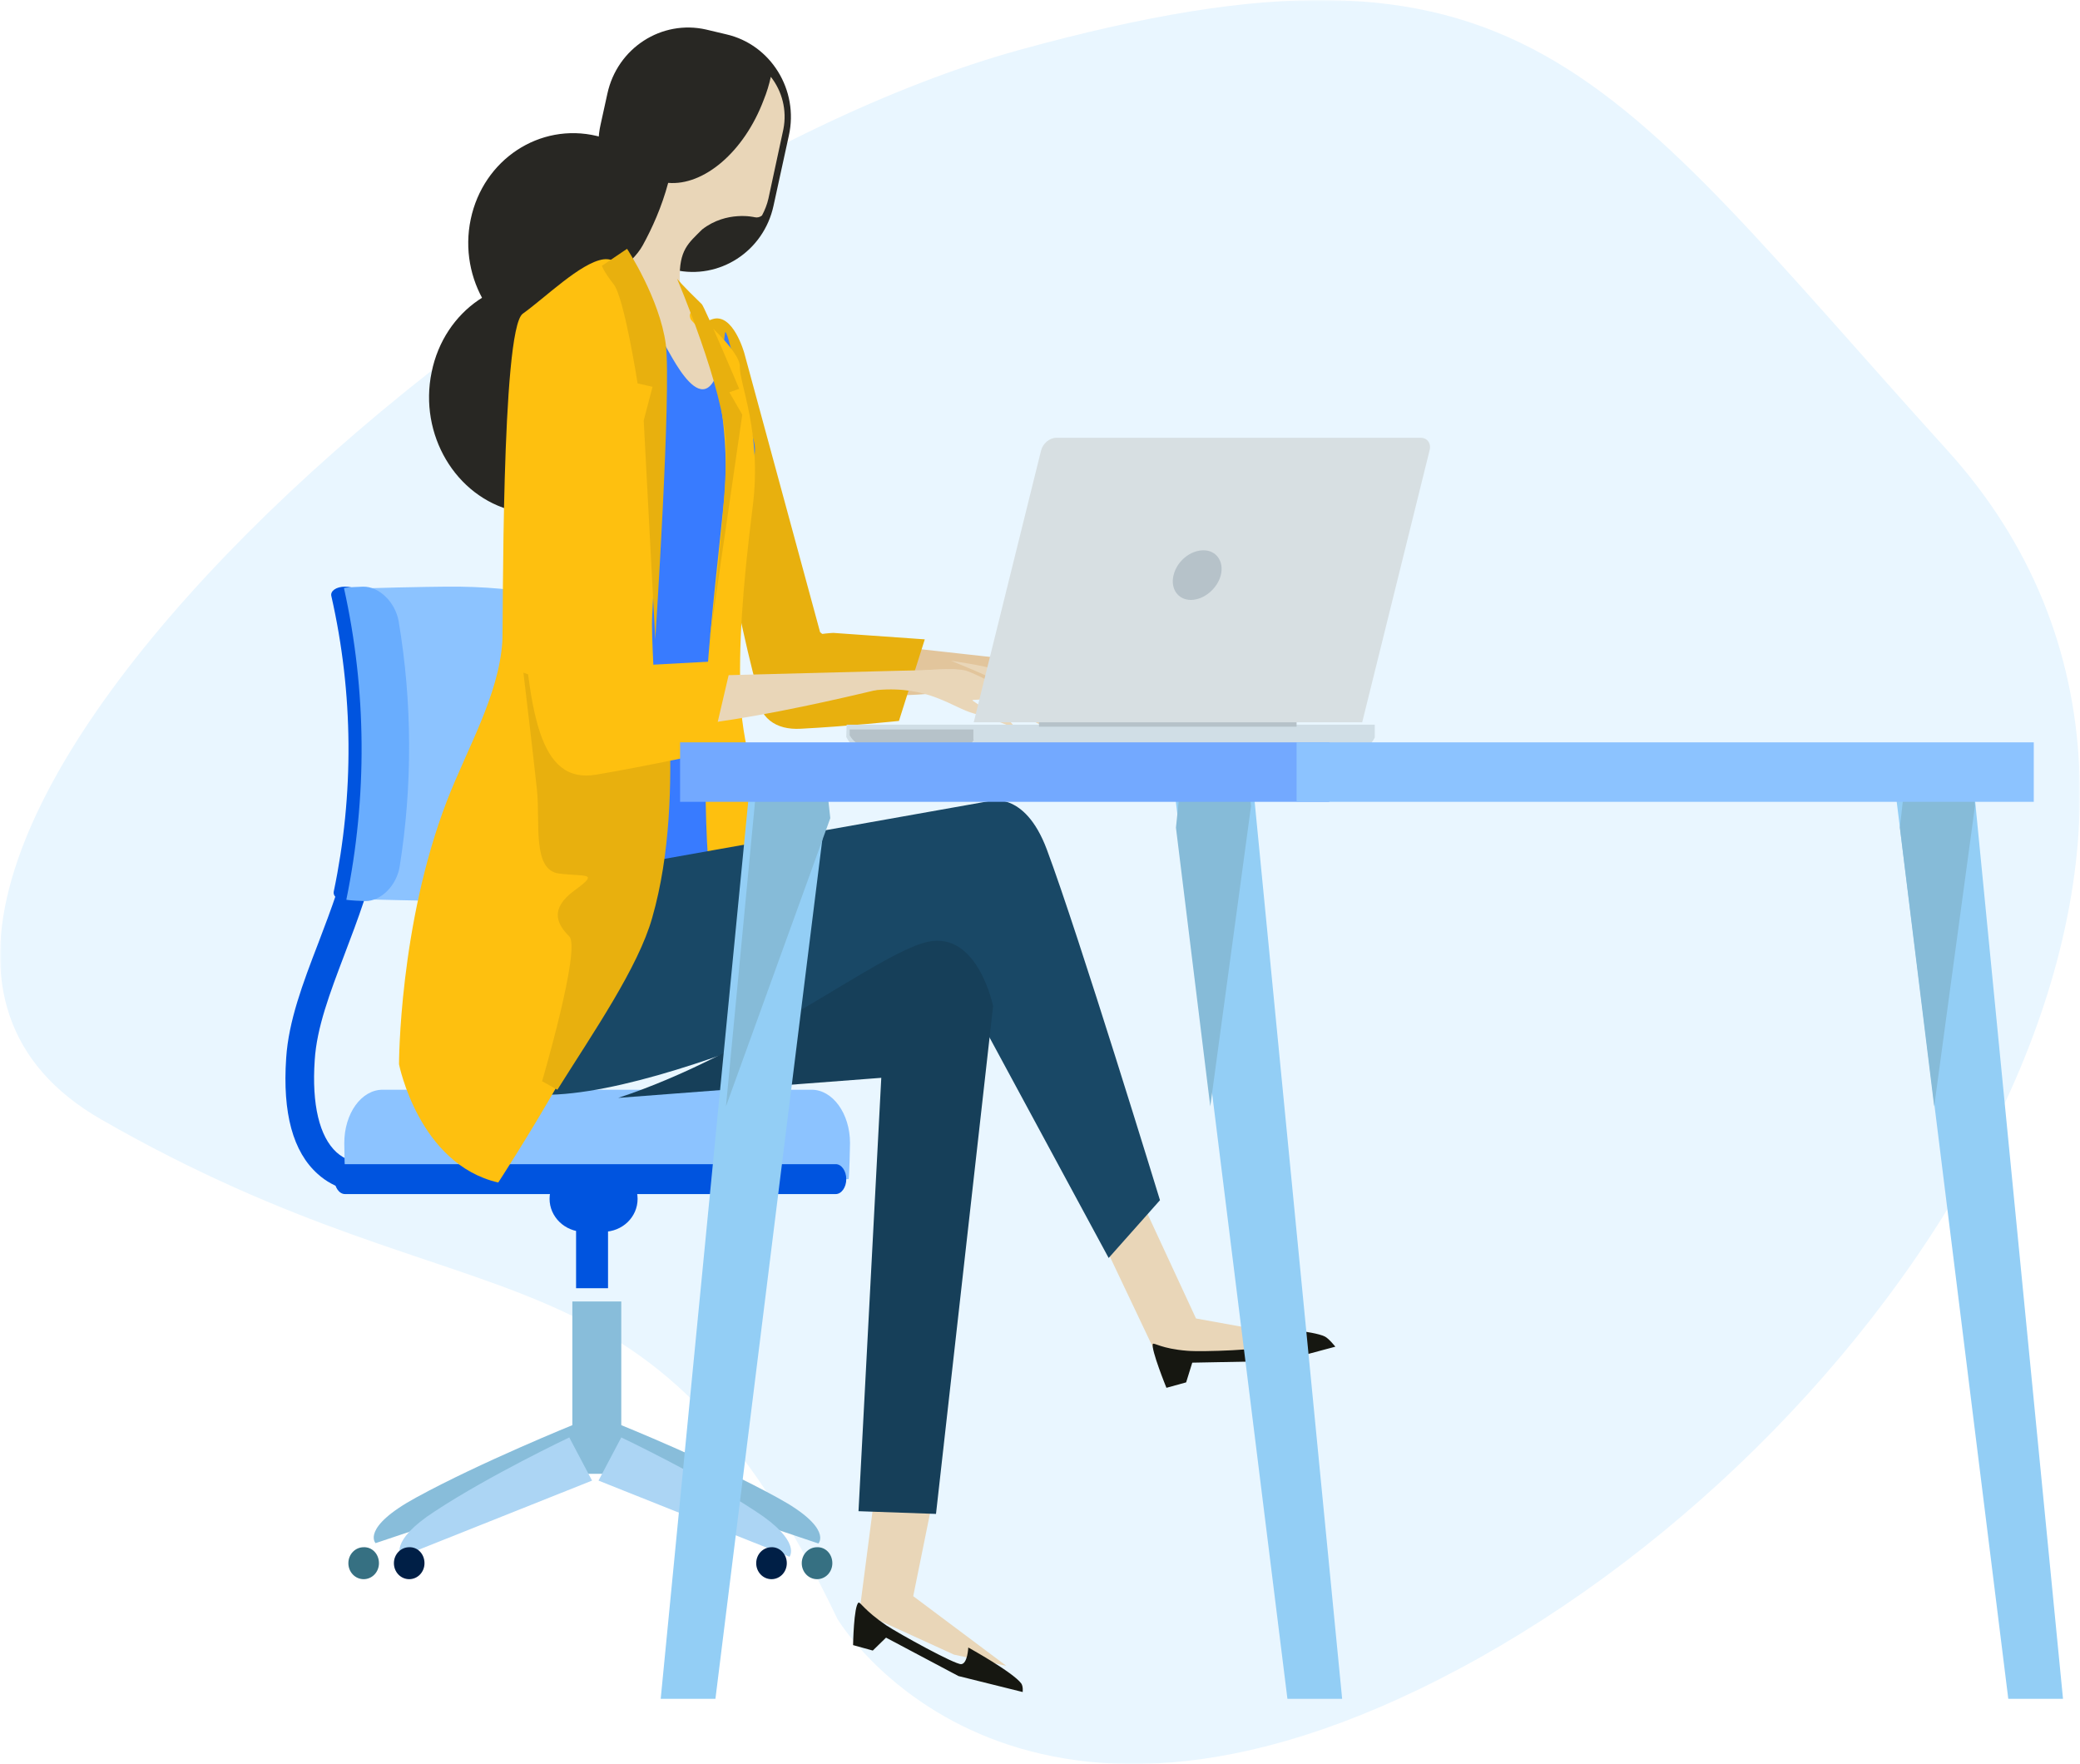 <?xml version="1.0" encoding="utf-8"?>
<!-- Generator: Adobe Illustrator 23.0.4, SVG Export Plug-In . SVG Version: 6.00 Build 0)  -->
<svg version="1.1" id="Layer_1" xmlns="http://www.w3.org/2000/svg" xmlns:xlink="http://www.w3.org/1999/xlink" x="0px" y="0px"
	 viewBox="0 0 612 519" style="enable-background:new 0 0 612 519;" xml:space="preserve">
<style type="text/css">
	.st0{filter:url(#Adobe_OpacityMaskFilter);}
	.st1{fill-rule:evenodd;clip-rule:evenodd;fill:#FFFFFF;}
	.st2{mask:url(#mask-2_1_);fill-rule:evenodd;clip-rule:evenodd;fill:#E9F6FF;}
	.st3{fill-rule:evenodd;clip-rule:evenodd;fill:#0054DF;}
	.st4{fill-rule:evenodd;clip-rule:evenodd;fill:#88BDDA;}
	.st5{fill-rule:evenodd;clip-rule:evenodd;fill:#ACD5F4;}
	.st6{fill-rule:evenodd;clip-rule:evenodd;fill:#001F46;}
	.st7{fill-rule:evenodd;clip-rule:evenodd;fill:#367082;}
	.st8{fill-rule:evenodd;clip-rule:evenodd;fill:#8CC3FF;}
	.st9{fill-rule:evenodd;clip-rule:evenodd;fill:#69ADFE;}
	.st10{fill-rule:evenodd;clip-rule:evenodd;fill:#E2C59C;}
	.st11{fill-rule:evenodd;clip-rule:evenodd;fill:#E8B00E;}
	.st12{fill-rule:evenodd;clip-rule:evenodd;fill:#282723;}
	.st13{fill-rule:evenodd;clip-rule:evenodd;fill:#E9D6B8;}
	.st14{fill-rule:evenodd;clip-rule:evenodd;fill:#387BFF;}
	.st15{fill-rule:evenodd;clip-rule:evenodd;fill:#FEC00F;}
	.st16{fill-rule:evenodd;clip-rule:evenodd;fill:#161711;}
	.st17{fill-rule:evenodd;clip-rule:evenodd;fill:#194866;}
	.st18{fill-rule:evenodd;clip-rule:evenodd;fill:#163F59;}
	.st19{fill-rule:evenodd;clip-rule:evenodd;fill:#D0DEE6;}
	.st20{fill-rule:evenodd;clip-rule:evenodd;fill:#B6C2C9;}
	.st21{fill-rule:evenodd;clip-rule:evenodd;fill:#D7DFE2;}
	.st22{fill-rule:evenodd;clip-rule:evenodd;fill:#93CEF5;}
	.st23{fill-rule:evenodd;clip-rule:evenodd;fill:#86BBD8;}
	.st24{fill-rule:evenodd;clip-rule:evenodd;fill:#73A9FF;}
</style>
<title>Group 3</title>
<desc>Created with Sketch.</desc>
<g id="Page-1">
	<g id="Desktop" transform="translate(-715, -2387)">
		<g id="Group-3" transform="translate(715, 2387)">
			<g id="Clip-2">
			</g>
			<defs>
				<filter id="Adobe_OpacityMaskFilter" filterUnits="userSpaceOnUse" x="0" y="0" width="612" height="519">
					<feColorMatrix  type="matrix" values="1 0 0 0 0  0 1 0 0 0  0 0 1 0 0  0 0 0 1 0"/>
				</filter>
			</defs>
			<mask maskUnits="userSpaceOnUse" x="0" y="0" width="612" height="519" id="mask-2_1_">
				<g class="st0">
					<polygon id="path-1_1_" class="st1" points="0,0 612,0 612,519 0,519 					"/>
				</g>
			</mask>
			<path id="Fill-1" class="st2" d="M246.4,476.3c0,0,50.7,85.3,182.9,14.7c132.3-70.6,244.9-247,143.5-358.7
				C471.6,20.6,449-26.4,299.9,14.7C150.7,55.9-82.9,264.6,29.7,329.3C142.3,394,190.1,358.7,246.4,476.3"/>
		</g>
	</g>
</g>
<g>
	<title>Group 63</title>
	<desc>Created with Sketch.</desc>
	<g id="Page-1_2_">
		<g id="Desktop_2_" transform="translate(-794, -2372)">
			<g id="Group-63_1_" transform="translate(794, 2372)">
				<path id="Fill-4_1_" class="st3" d="M108,350.8c-3.6,0-9.4-0.8-14.5-5.4c-7.3-6.5-10.4-17.9-9.3-34.1c0.7-10.9,4.9-22,9.4-33.7
					c7.5-19.7,16-42,11.5-71.6l8.3-1.3c4.8,31.8-4.5,56.3-12,76c-4.4,11.6-8.2,21.6-8.8,31.2c-0.9,13.1,1.4,22.5,6.4,27.1
					c4.8,4.3,10.8,3.2,11.1,3.2l1.7,8.4C111.5,350.5,110.1,350.8,108,350.8"/>
				<path id="Fill-6_1_" class="st4" d="M169.1,419l7.9,12.7L110.5,454c0,0-4.4-4.5,11.9-13.4C141.4,430.2,169.1,419,169.1,419"/>
				<path id="Fill-8_1_" class="st4" d="M182.1,419l-7.9,12.7l66.6,22.4c0,0,4.4-4.5-11.9-13.4C209.9,430.2,182.1,419,182.1,419"/>
				<polygon id="Fill-10_1_" class="st4" points="168.4,433.6 182.8,433.6 182.8,382.9 168.4,382.9 				"/>
				<path id="Fill-12_1_" class="st5" d="M167.5,422.9l6.7,12.7l-56.2,22.4c0,0-3.8-4.5,10-13.4C144.1,434,167.5,422.9,167.5,422.9"
					/>
				<path id="Fill-13_1_" class="st5" d="M182.8,422.9l-6.7,12.7l56.2,22.4c0,0,3.7-4.5-10-13.4C206.2,434,182.8,422.9,182.8,422.9"
					/>
				<path id="Fill-14_1_" class="st6" d="M124.9,459.9c0,2.6-2,4.7-4.5,4.7c-2.5,0-4.5-2.1-4.5-4.7c0-2.6,2-4.7,4.5-4.7
					C122.9,455.1,124.9,457.2,124.9,459.9"/>
				<path id="Fill-15_1_" class="st6" d="M231.5,459.9c0,2.6-2,4.7-4.5,4.7c-2.5,0-4.5-2.1-4.5-4.7c0-2.6,2-4.7,4.5-4.7
					C229.4,455.1,231.5,457.2,231.5,459.9"/>
				<path id="Fill-16_1_" class="st7" d="M111.5,459.9c0,2.6-2,4.7-4.5,4.7c-2.5,0-4.5-2.1-4.5-4.7c0-2.6,2-4.7,4.5-4.7
					C109.5,455.1,111.5,457.2,111.5,459.9"/>
				<path id="Fill-17_1_" class="st7" d="M244.9,459.9c0,2.6-2,4.7-4.5,4.7c-2.5,0-4.5-2.1-4.5-4.7c0-2.6,2-4.7,4.5-4.7
					C242.9,455.1,244.9,457.2,244.9,459.9"/>
				<polygon id="Fill-18_1_" class="st3" points="169.5,379 178.9,379 178.9,361.5 169.5,361.5 				"/>
				<path id="Fill-19_1_" class="st3" d="M187.6,352.7c0,5.4-4.5,9.7-10.1,9.7h-5.7c-5.6,0-10.1-4.4-10.1-9.7
					c0-5.4,4.5-9.7,10.1-9.7h5.7C183.1,343,187.6,347.4,187.6,352.7"/>
				<path id="Fill-20_1_" class="st8" d="M249.7,346.9c0.2-1.3,0.4-9.2,0.4-10.6c0-8.7-5.1-15.7-11.3-15.7H112.6
					c-6.3,0-11.3,7-11.3,15.7c0,1.4,0.1,9.3,0.4,10.6H249.7z"/>
				<path id="Fill-21_1_" class="st3" d="M98.4,346.9c0,2.4,1.4,4.4,3.1,4.4h144.4c1.7,0,3.1-2,3.1-4.4c0-2.4-1.4-4.4-3.1-4.4H101.5
					C99.8,342.5,98.4,344.5,98.4,346.9"/>
				<path id="Fill-22_1_" class="st8" d="M103.8,264.4c3.2,0.3,23.6,0.6,27.1,0.7c22.4,0.3,41.6-4.1,42.7-9.9
					c4.4-24,4.6-48.7,0.6-72.7c-0.9-5.8-20.5-10.2-43.3-9.9c-3.6,0-24.4,0.4-27.7,0.7C110.2,203.2,110.4,234.4,103.8,264.4"/>
				<path id="Fill-23_1_" class="st3" d="M101.5,172.6c-2.6,0-4.4,1.3-4,2.8c6.5,28.6,6.7,58.3,0.7,86.9c-0.3,1.5,1.5,2.8,4,2.8
					c2.5,0,4.9-1.2,5.2-2.7c6.1-28.7,5.9-58.4-0.5-87.1C106.5,173.8,104.1,172.6,101.5,172.6"/>
				<path id="Fill-24_1_" class="st9" d="M101.9,264.7c0.6,0.2,4.8,0.4,5.5,0.4c4.6,0.1,9.3-4.5,10.2-10.2
					c3.8-23.8,3.7-48.3-0.3-72.1c-1-5.7-5.8-10.3-10.5-10.2c-0.7,0-5,0.2-5.6,0.4C107.9,203.1,108.1,234.5,101.9,264.7"/>
				<path id="Fill-25_1_" class="st10" d="M232.7,198.2c0,0,0.1,6.5,26.7,6.5c26.5,0,65.5-7.7,65.5-7.7l-61.2-6.8
					C263.7,190.2,240.2,188.9,232.7,198.2"/>
				<path id="Fill-26_1_" class="st10" d="M304.4,198.8c13.2,0.4,18.7,7.1,23.9,9.3c5.2,2.2,10.3,5.4,10.3,5.4
					c-2.8-5.6-7-5.9-9.1-7.8c-2.1-1.9-1.6-0.9,3.2-1.1c2.7-0.1,7.2,4.7,10.5,7.4c2.9,2.3,4.7,2.5,4.7,2.5s-3.3-4.8-7.5-8.7
					c-5.1-4.7-11.5-8.7-13-9.4c-2.8-1.2-11.6-1.7-17.9-1.1C302.3,195.9,294.9,198.5,304.4,198.8"/>
				<path id="Fill-27_1_" class="st10" d="M328.7,197.5c0,0,9.6,2.8,11.3,4.1c1.1,0.9,6,6.3,6,6.3s-3.6-0.7-5.7-2.8
					C338.3,203.2,328.7,197.5,328.7,197.5"/>
				<path id="Fill-28_1_" class="st11" d="M245.2,186.2c0,0-24.1,0.8-22.9,16.4c0.7,8.9,6.1,12.2,13.3,11.8
					c13.6-0.7,28.9-2.3,28.9-2.3l7.6-24L245.2,186.2z"/>
				<path id="Fill-29_1_" class="st11" d="M241.3,186L219,103.9c0,0-3.3-12-9.4-10c-8.8,2.9-4.8,12.8-4.3,18.6
					c1.2,11.8,0,16.9,7.1,45.6c4.4,17.7,8,38,12,49.6c2.7,8,8.2-3.1,16-6C255,196.3,241.3,186,241.3,186"/>
				<path id="Fill-30_1_" class="st12" d="M199.4,79.1c-3.7,17.6-20.3,28.5-37.1,24.5c-16.8-4-27.5-21.5-23.8-39.1
					c3.7-17.6,20.3-28.5,37.1-24.5C192.4,44,203.1,61.5,199.4,79.1"/>
				<path id="Fill-31_1_" class="st12" d="M227.6,60.5c-2.9,13.5-16,21.9-29.1,18.9l-3.4-12.9c-13.1-3-21.4-16.4-18.4-29.8l2-9.1
					c2.9-13.5,16-21.9,29.1-18.9l5.9,1.4c13.1,3,21.4,16.4,18.4,29.8L227.6,60.5z"/>
				<path id="Fill-32_1_" class="st13" d="M226.8,22.6c-0.5,2.3-1.2,4.6-2.1,6.8c-5.8,15.4-17.7,25.3-28.1,24.4
					c-1.9,7.1-4.7,13.3-7.5,18.4c-3.2,5.8-11.7,10.8-11.7,10.8c-4.1,10.7,37,46.6,38.8,45.7c3.7-2-3-27.8-9.7-35.7
					c-3.2-3.7-6.4-8.1-6.5-10.7c-0.2-8.8,2.5-10.7,6.6-14.8c7.2-5.6,15.4-3.6,15.4-3.6c0.8,0.2,1.6,0,2.2-0.5c0.8-1.5,1.5-3.2,1.9-5
					l4.4-20.4C231.6,32.4,230.1,26.8,226.8,22.6"/>
				<path id="Fill-33_1_" class="st14" d="M185.7,249.3c0,0,10.4,9.9,13.3,10.8c3.9,1.2,14.9-3.8,14.9-3.8s-3-51.3-1.9-71.6
					c1.1-20.3,5.7-26.2,5.1-32.5c-0.8-10.1,6.9-15.2,4.6-22.8c-2.3-7.7-8-35.2-8.4-31.3c-3.4,32.5-15.2,7.4-17.6,3.5
					C194.4,99.3,185.7,249.3,185.7,249.3"/>
				<path id="Fill-34_1_" class="st15" d="M205.3,92.5c0,0,12.5,10.6,12.4,15.4c-0.2,4.9,6.5,19.3,3.8,40.9
					c-3.1,24.7-4.2,41.3-3.6,57.1c0.6,15.8,7,29.4,7.2,48.8c0.2,15.2-2.9,16.6-2.9,16.6s-5.8,2.5-10.8-2.7c-4.9-5.2-4-57.2-3.3-70.3
					c0.7-13.1,4.3-43.9,5.1-53c1-11.2-0.5-22.1-1-25.3c-1.7-11.1-3.8-17.9-5.3-21.9c-0.2-0.7-3.5-3.7-3.7-4.2
					C202.3,91.5,204.3,91.2,205.3,92.5"/>
				<path id="Fill-35_1_" class="st12" d="M188.8,124.7c-3.7,18.3-20.6,29.8-37.7,25.6c-17.1-4.2-27.9-22.5-24.1-40.8
					c3.7-18.3,20.6-29.8,37.7-25.6C181.7,88.1,192.6,106.3,188.8,124.7"/>
				<polygon id="Fill-36_1_" class="st13" points="259.3,424.8 252.9,474.1 280.7,486.8 296.1,490.1 268.7,469.6 277.7,425.2 				
					"/>
				<path id="Fill-37_1_" class="st16" d="M251,484l5.8,1.6l3.9-3.8l21.3,11.3l18.9,4.7c0,0,0.2-1.6-0.4-2.5
					c-2.4-3.3-15.6-10.6-15.6-10.6s-0.2,4.8-2.1,4.9c-1.9,0.1-18.2-8.9-22-11.4c-6.5-4.4-7.7-7-8.2-6.7C251.2,472.5,251,484,251,484
					"/>
				<polygon id="Fill-38_1_" class="st13" points="320.1,356.1 340.7,399.5 369.2,397.9 383.4,393.6 351.9,387.9 334.7,350.8 				
					"/>
				<path id="Fill-39_1_" class="st16" d="M343.2,408.3l5.8-1.6l1.8-5.8l26.4-0.5l15.7-4.2c0,0-1.9-2.4-3.1-3
					c-3.5-1.7-16-2.5-16-2.5s1.3,4.1-0.3,5.2c-1.6,1.2-19.7,1.9-24.2,1.5c-7.6-0.6-9.8-2.5-10.1-2
					C338.6,397,343.2,408.3,343.2,408.3"/>
				<path id="Fill-40_1_" class="st17" d="M166.5,224.2l15.8,7.4l6.9,22.2l101.8-18.1c0,0,10.4-3.4,17,14.2
					c9.4,25.1,33.3,103.2,33.3,103.2l-15.1,17L278.6,282c0,0-97.2,49.2-129.3,38.6c-12.3-4.1-21.7-27.5-20-51.2
					c1.4-18.5,4.8-35.6,4.8-35.6L166.5,224.2z"/>
				<path id="Fill-41_1_" class="st18" d="M181.9,323l77.4-5.9l-6.7,127.5l22.8,0.8L292.2,296c0,0-4.5-22.2-19.3-18.9
					C258.1,280.5,222.4,309.7,181.9,323"/>
				<path id="Fill-42_1_" class="st15" d="M146.6,347.9c0,0,34.3-52.3,41.5-80.3c8.7-33.4,3.1-73.1,3.8-86.6
					c1.4-24.8,1.1-72.7,1.4-78.6c0.3-6-3.9-12-3.9-12s-4.2-15.2-11.9-14.1c-6.7,1-17.1,11.3-23.7,16c-6.4,4.7-5.7,92.1-6,96.5
					c-1.1,15.9-10.3,31.3-16.3,46.8c-14.1,36.6-14.1,77.5-14.1,77.5S123.2,342.5,146.6,347.9"/>
				<path id="Fill-43_1_" class="st13" d="M171.3,210.8c0,0,0.8,6.1,32.6,2.5c31.8-3.6,77.7-16.4,77.7-16.4l-74,1.9
					C207.6,198.9,179.3,200.9,171.3,210.8"/>
				<path id="Fill-44_1_" class="st13" d="M258.2,203c15.1-1.3,22.1,5.2,28.3,6.9c6.2,1.7,12.4,4.5,12.4,4.5
					c-3.8-5.7-8.7-5.5-11.3-7.3c-2.6-1.8-1.9-0.8,3.5-1.6c3-0.5,8.8,4.1,12.9,6.6c3.5,2.1,5.7,2.1,5.7,2.1s-4.3-4.8-9.6-8.4
					c-6.4-4.4-14.1-8-15.9-8.5c-3.3-0.9-13.4-0.4-20.6,1.1C255.4,200.2,247.3,204,258.2,203"/>
				<path id="Fill-45_1_" class="st13" d="M279.8,194.4c0,0,12,1.7,14.1,3c1.5,0.8,7.9,6,7.9,6s-4.4-0.3-7.1-2.2
					C292,199.2,279.8,194.4,279.8,194.4"/>
				<path id="Fill-46_1_" class="st11" d="M197,213.4l-43-15.5c0,0,3,25,4,34.6c1,9.5-1.5,23.5,6.5,24.5c8,1,12-0.5,4.5,5
					c-7.5,5.5-5,10-1.5,13.5c3.5,3.5-8,42.6-8,42.6s1.1,0.6,4.5,2.5c10.6-16.9,23.8-36,27.9-50.6C197.3,251.2,197.6,230.3,197,213.4
					"/>
				<path id="Fill-47_1_" class="st15" d="M183.8,196l-3.4-80.2c0,0-3.9-16.8-9.6-20.7c-6.7-4.6-16,3.9-16,3.9s-4.7,12.5-1.6,71.7
					c2.1,39.6,5.4,60.1,22.3,57.2c15.8-2.7,33.6-6.6,33.6-6.6l6.3-27L183.8,196z"/>
				<path id="Fill-48_1_" class="st19" d="M249.1,217c0,0,0-0.1-0.1-0.1l0.1-3.7h155.4v3.7c0,0,0,0.1,0,0.1l-0.4,0.7
					c-2,3.2-5.6,3.8-9.7,3.8H259.2c-4.1,0-7.7-0.6-9.7-3.8L249.1,217z"/>
				<path id="Fill-49_1_" class="st20" d="M286.5,217.6c0,0,0,0.1,0,0.1l-0.4,0.6c-0.6,0.8-1.4,1.4-2.3,1.9h-23.9
					c-4,0-7.5-0.5-9.4-3.1l-0.4-0.6c0,0,0-0.1-0.1-0.1l0-1.8h36.4V217.6z"/>
				<polygon id="Fill-50_1_" class="st20" points="305.7,213.8 381.5,213.8 381.5,211.2 305.7,211.2 				"/>
				<path id="Fill-51_1_" class="st21" d="M286.5,212.5l19.8-79.9c0.5-2.1,2.5-3.8,4.5-3.8h107.2c2,0,3.2,1.7,2.6,3.8l-19.8,79.9
					H286.5z"/>
				<path id="Fill-52_1_" class="st20" d="M345.3,169.2c-1,4,1.3,7.3,5.1,7.3c3.8,0,7.8-3.3,8.8-7.3c1-4-1.3-7.3-5.1-7.3
					C350.2,161.9,346.3,165.1,345.3,169.2"/>
				<polygon id="Fill-53_1_" class="st22" points="590.9,499.8 607,499.8 580.4,228.1 557.1,228.1 				"/>
				<polygon id="Fill-54_1_" class="st23" points="559,243.5 569.1,325.5 581.1,237.1 580.5,231 560.4,231 				"/>
				<polygon id="Fill-55_1_" class="st22" points="378.8,499.8 394.9,499.8 368.4,228.1 345,228.1 				"/>
				<polygon id="Fill-56_1_" class="st23" points="346,243.5 356.1,325.5 368.1,237.1 367.4,231 347.3,231 				"/>
				<polygon id="Fill-57_1_" class="st22" points="210.5,499.8 194.4,499.8 220.9,228.1 244.3,228.1 				"/>
				<polygon id="Fill-58_1_" class="st23" points="244.3,240.7 213.6,325.5 222.3,234.3 222.8,228.1 242.9,228.1 				"/>
				<polygon id="Fill-59_1_" class="st24" points="200.1,235.9 391.1,235.9 391.1,218.4 200.1,218.4 				"/>
				<polygon id="Fill-60_1_" class="st8" points="381.5,235.9 598.4,235.9 598.4,218.4 381.5,218.4 				"/>
				<path id="Fill-61_1_" class="st11" d="M184.5,73.2c0,0,9.6,14.6,11.4,28.1c1.7,13.6-3.1,86.8-3.1,86.8l-3.4-64.4l2.6-9.9l-4.4-1
					c0,0-3.9-25.1-7-29.1c-3.1-4-3.5-5.5-3.5-5.5L184.5,73.2z"/>
				<path id="Fill-62_1_" class="st11" d="M199.2,82c0,0,13.9,32.5,14.4,48.7c0.5,16.3-4.8,57.4-4.8,57.4l9.6-66.1l-3.8-6.6l2.9-1
					c0,0-10.1-23.9-11-24.9C200.7,83.9,199.2,82,199.2,82"/>
			</g>
		</g>
	</g>
</g>
</svg>
